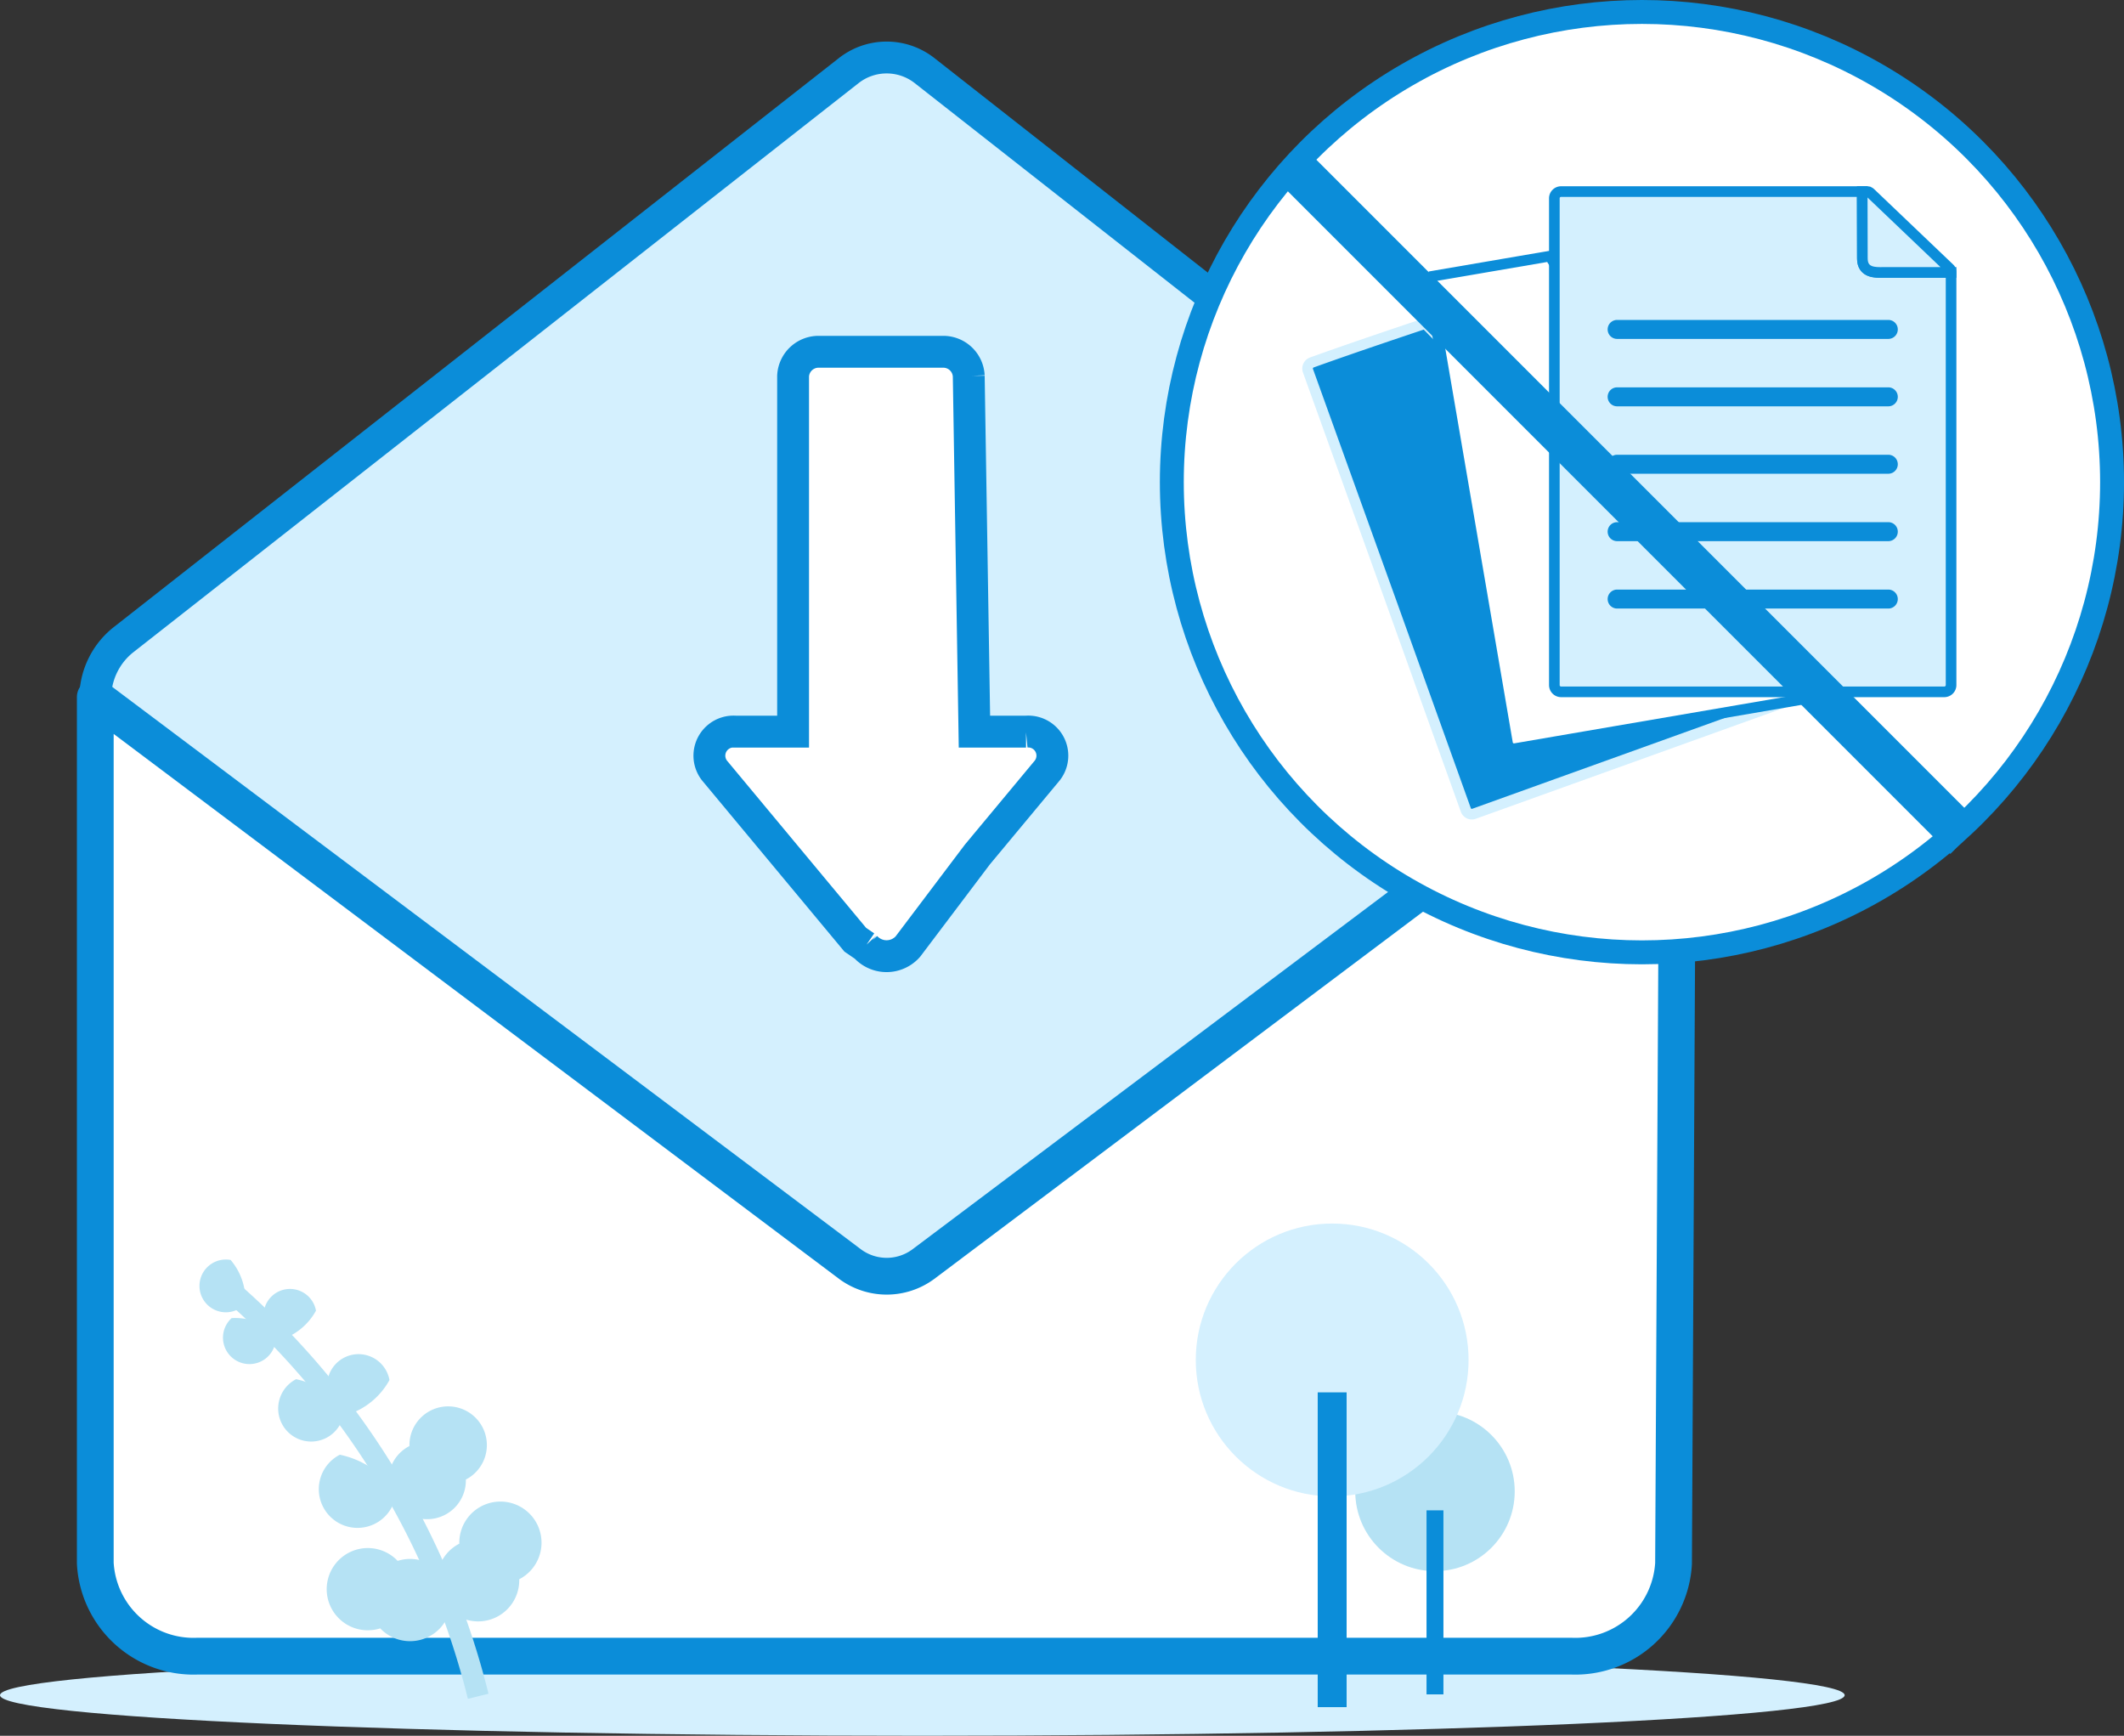 <svg xmlns="http://www.w3.org/2000/svg" width="100.019" height="81.724" viewBox="0 0 100.019 81.724"><rect x="0" y="0" width="100.019" height="81.724" fill="#333333" stroke="none"/><g id="eco-freindly" transform="translate(0 0.563)"><g id="Grupo_33897" transform="translate(0 77.342)"><path id="Trazado_50252" d="M579.437,568.458c0,1.055-19.446,1.909-43.431,1.909s-43.433-.854-43.433-1.909,19.446-1.909,43.433-1.909S579.437,567.4,579.437,568.458Z" transform="translate(-492.572 -566.549)" fill="#d4f0fe"></path></g><g id="Grupo_33898" transform="translate(4.487 2.144)"><path id="Trazado_50253" d="M571.645,520.538a3.5,3.5,0,0,0-1.387-2.747l-34.124-26.776a2.893,2.893,0,0,0-3.509,0l-2.263,1.774-31.861,25a3.5,3.5,0,0,0-1.387,2.747l32.018,31.181c.992.745,14.67,5.657,15.66,4.912l21.463-32.045Z" transform="translate(-497.114 -490.422)" fill="#d4f0fe" stroke="#0b8dd9" stroke-width="1.5"></path><path id="Trazado_50254" d="M541.3,522.334h-2.43l-.268-16.745a1.2,1.2,0,0,0-1.258-1.139h-5.755a1.2,1.2,0,0,0-1.258,1.139v16.745h-2.7a1.136,1.136,0,0,0-1.006,1.824l3.294,3.96,3.34,4.014.469.32a1.34,1.34,0,0,0,2.009,0l3.272-4.334,3.294-3.96a1.135,1.135,0,0,0-1.006-1.824Zm0,0" transform="translate(-497.471 -490.593)" fill="#fff" stroke="#0b8dd9" stroke-width="1.5"></path><path id="Trazado_50255" d="M542.029,522.555" transform="translate(-497.662 -490.814)" fill="#d4f0fe" stroke="#0b8dd9" stroke-width="1.5"></path><path id="Trazado_50256" d="M571.645,520.91l-8.035,6.035-15.718,11.806-3.1,2.329-8.7,6.537a2.9,2.9,0,0,1-3.42,0l-8.7-6.537-3.1-2.329L497.114,520.91v40.768a4.632,4.632,0,0,0,4.844,4.384h64.633a4.633,4.633,0,0,0,4.843-4.363Z" transform="translate(-497.114 -490.794)" fill="#fff" stroke="#0b8dd9" stroke-linecap="round" stroke-linejoin="round" stroke-width="1.731"></path></g><g id="Grupo_33899" transform="translate(8.745 58.225)"><path id="Trazado_50257" d="M515.228,568.3a37.221,37.221,0,0,0-11.392-18.858" transform="translate(-501.455 -547.223)" fill="none" stroke="#b5e2f4" stroke-miterlimit="10" stroke-width="1"></path><path id="Trazado_50258" d="M517.286,562.913a1.936,1.936,0,1,0-2.822-1.675,1.937,1.937,0,1,0,2.822,1.675Z" transform="translate(-501.58 -547.346)" fill="#b5e2f4"></path><path id="Trazado_50259" d="M514.743,558.162a1.823,1.823,0,1,0-2.656-1.577,1.823,1.823,0,1,0,2.656,1.577Z" transform="translate(-501.551 -547.29)" fill="#b5e2f4"></path><path id="Trazado_50260" d="M508.737,557.019a1.823,1.823,0,1,0,2.649,1.777A4.258,4.258,0,0,0,508.737,557.019Z" transform="translate(-501.479 -547.315)" fill="#b5e2f4"></path><path id="Trazado_50261" d="M506.657,553.419a1.554,1.554,0,1,0,2.259,1.515A3.627,3.627,0,0,0,506.657,553.419Z" transform="translate(-501.459 -547.271)" fill="#b5e2f4"></path><path id="Trazado_50262" d="M511.108,553.427a1.48,1.48,0,1,0-2,1.639A3.455,3.455,0,0,0,511.108,553.427Z" transform="translate(-501.513 -547.24)" fill="#b5e2f4"></path><path id="Trazado_50263" d="M507.61,550.126a1.245,1.245,0,1,0-1.687,1.379A2.91,2.91,0,0,0,507.61,550.126Z" transform="translate(-501.475 -547.205)" fill="#b5e2f4"></path><path id="Trazado_50264" d="M503.593,550.508a1.245,1.245,0,1,0,2.064.7A2.908,2.908,0,0,0,503.593,550.508Z" transform="translate(-501.431 -547.236)" fill="#b5e2f4"></path><path id="Trazado_50265" d="M503.541,547.73a1.242,1.242,0,1,0,.689,2.061A2.9,2.9,0,0,0,503.541,547.73Z" transform="translate(-501.425 -547.195)" fill="#b5e2f4"></path><path id="Trazado_50266" d="M511.488,562.078a1.936,1.936,0,1,0-.82,3.178,1.936,1.936,0,1,0,.82-3.178Z" transform="translate(-501.508 -547.376)" fill="#b5e2f4"></path></g><g id="Grupo_33902" transform="translate(55.181 0)"><ellipse id="Elipse_15" cx="22.138" cy="22.138" rx="22.138" ry="22.138" fill="#fff" stroke="#0b8dd9" stroke-width="1.126"></ellipse><g id="Grupo_33901" transform="translate(6.393 8.457)"><g id="Grupo_33900"><path id="Trazado_50267" d="M560.446,503.1c-1.815.61-3.612,1.216-5.336,1.835a.307.307,0,0,0-.185.39l3.9,10.832L562.357,526a.3.3,0,0,0,.39.184l4.566-1.642,10.4-3.741Zm0,0" transform="translate(-554.907 -496.89)" fill="#0b8dd9" stroke="#d4f0fe" stroke-width="0.5" fill-rule="evenodd"></path><path id="Trazado_50268" d="M566.383,499.891l-5.452.934a.307.307,0,0,0-.248.353l.323,1.882,1.623,9.463,1.765,10.306a.309.309,0,0,0,.353.249l4.783-.821,8.747-1.5,2.058-.353h-1.078Zm0,0" transform="translate(-554.978 -496.851)" fill="#fff" stroke="#0b8dd9" stroke-width="0.5" fill-rule="evenodd"></path><path id="Trazado_50269" d="M566.671,509.141v10.907a.319.319,0,0,0,.317.319h18.048a.319.319,0,0,0,.317-.319V500.62h-3.222c-.311,0-.955.043-.955-.66l-.007-3.147H566.988a.317.317,0,0,0-.317.317Zm0,0" transform="translate(-555.051 -496.813)" fill="#d4f0fe" stroke="#0b8dd9" stroke-width="0.5" fill-rule="evenodd"></path><path id="Trazado_50270" d="M581.355,499.96c0,.7.644.66.955.66h3.222v-.049c0-.092-.039-.107-.18-.244l-3.479-3.318c-.165-.157-.192-.2-.288-.2h-.237Zm0,0" transform="translate(-555.23 -496.813)" fill="#d4f0fe" stroke="#0b8dd9" stroke-width="0.5" fill-rule="evenodd"></path><path id="Trazado_50271" d="M582.428,503.825H569.659a.447.447,0,0,1,0-.894h12.769a.447.447,0,0,1,0,.894Zm0,0" transform="translate(-555.082 -496.888)" fill="#0b8dd9"></path><path id="Trazado_50272" d="M582.428,507.038H569.659a.447.447,0,0,1,0-.894h12.769a.447.447,0,0,1,0,.894Zm0,0" transform="translate(-555.082 -496.927)" fill="#0b8dd9"></path><path id="Trazado_50273" d="M582.428,510.251H569.659a.447.447,0,0,1,0-.894h12.769a.447.447,0,0,1,0,.894Zm0,0" transform="translate(-555.082 -496.966)" fill="#0b8dd9"></path><path id="Trazado_50274" d="M582.428,513.464H569.659a.447.447,0,0,1,0-.894h12.769a.447.447,0,0,1,0,.894Zm0,0" transform="translate(-555.082 -497.005)" fill="#0b8dd9"></path><path id="Trazado_50275" d="M582.428,516.677H569.659a.446.446,0,0,1,0-.893h12.769a.446.446,0,0,1,0,.893Zm0,0" transform="translate(-555.082 -497.045)" fill="#0b8dd9"></path></g></g><line id="L&#xED;nea_34" x2="31.648" y2="31.648" transform="translate(5.72 7.287)" fill="#fff" stroke="#0b8dd9" stroke-width="2"></line></g><g id="Grupo_31558" transform="translate(63.818 65.901)"><ellipse id="Elipse_221" cx="3.755" cy="3.755" rx="3.755" ry="3.755" fill="#b5e2f4"></ellipse><rect id="Rect&#xE1;ngulo_2723" width="0.796" height="8.665" transform="translate(3.357 4.647)" fill="#0b8dd9"></rect></g><g id="Grupo_31557" transform="translate(56.309 57.045)"><ellipse id="Elipse_221-2" cx="6.423" cy="6.423" rx="6.423" ry="6.423" fill="#d4f0fe"></ellipse><rect id="Rect&#xE1;ngulo_2723-2" width="1.361" height="14.821" transform="translate(5.742 7.948)" fill="#0b8dd9"></rect></g></g></svg>